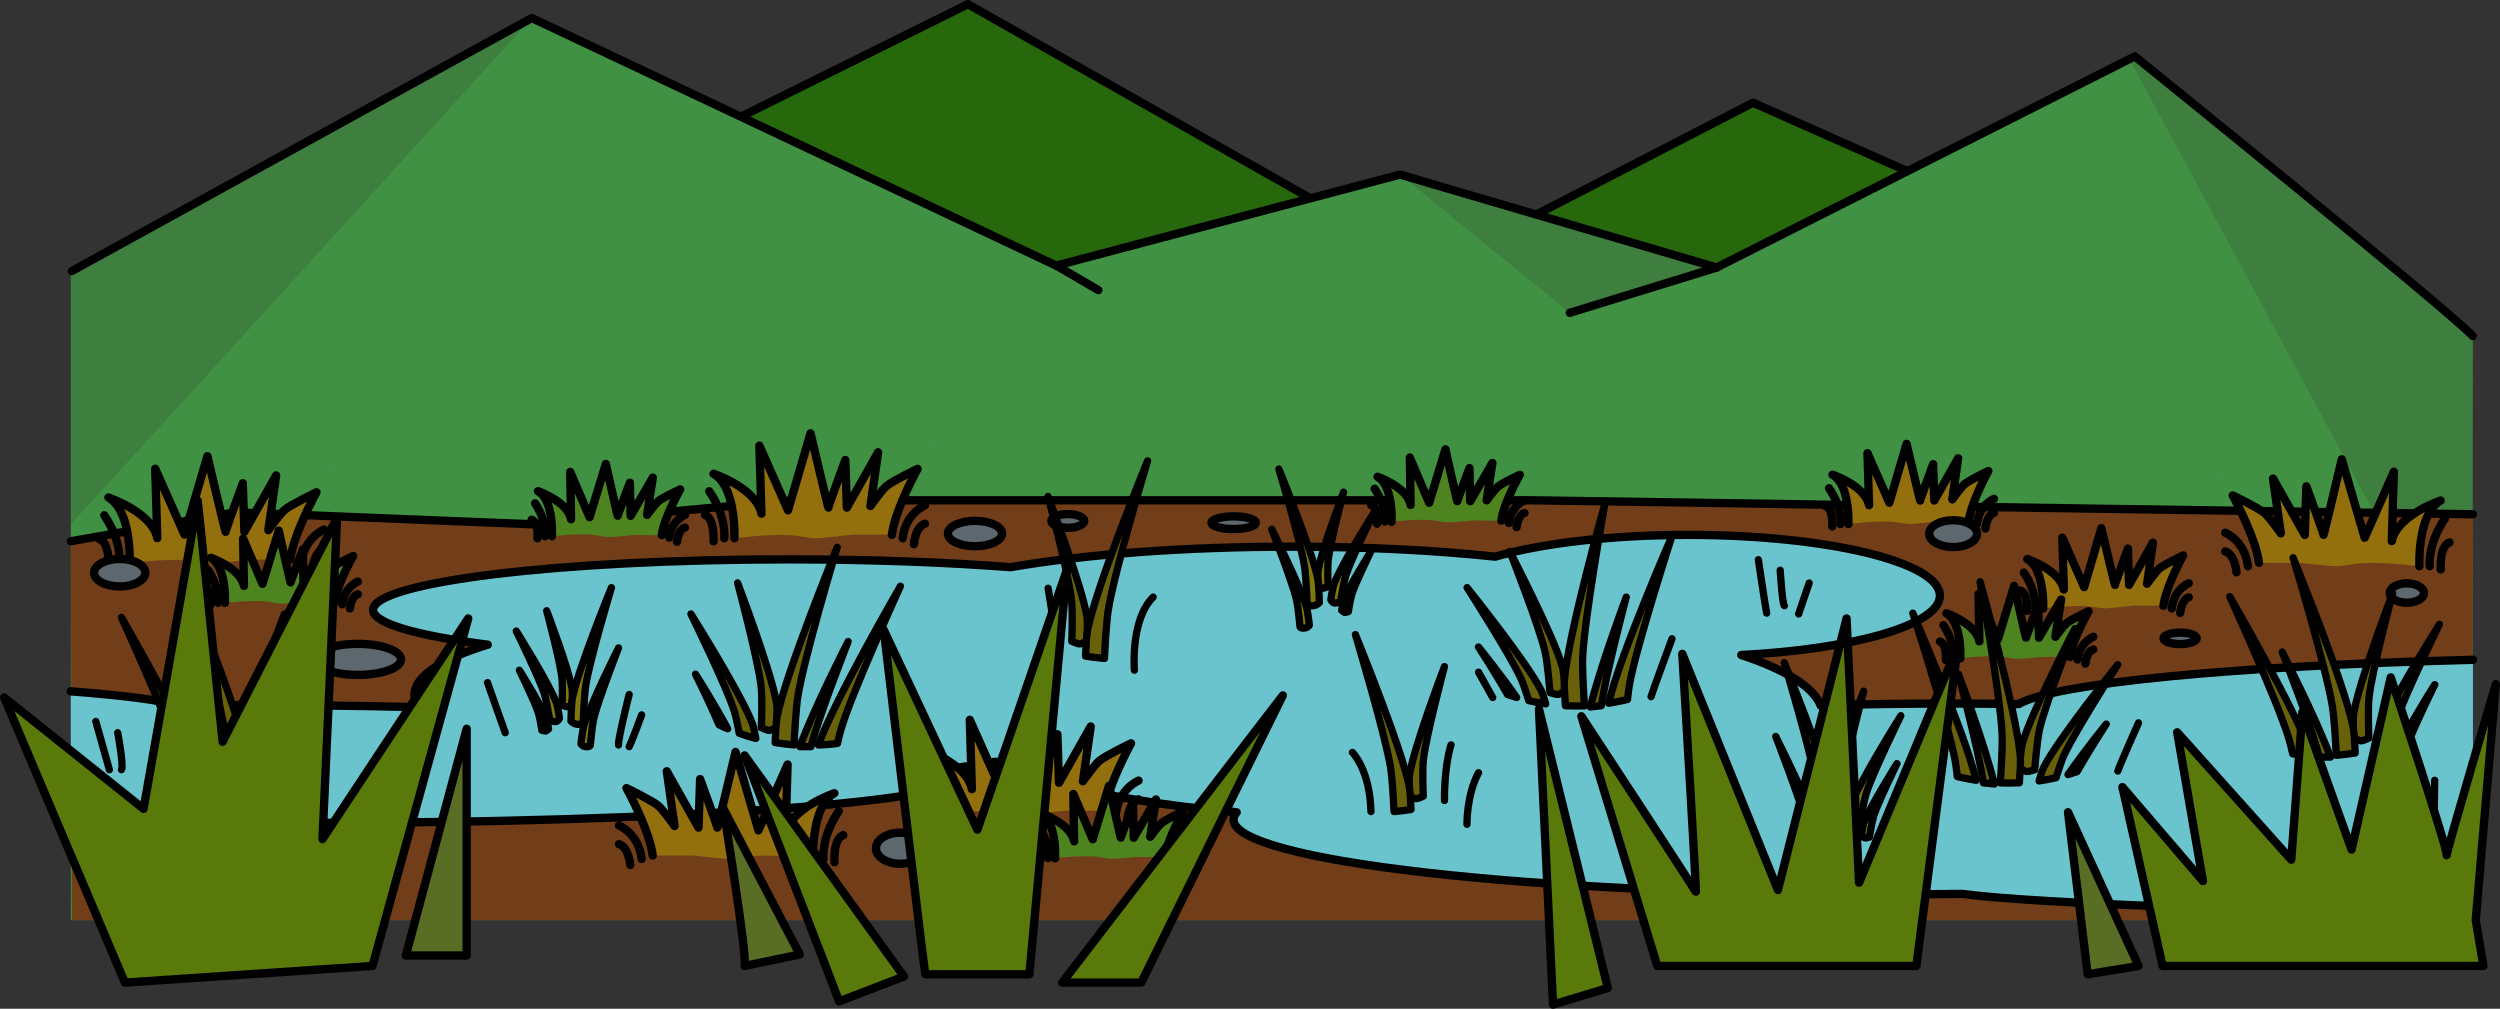 <svg version="1.1" id="bogGraphic" xmlns="http://www.w3.org/2000/svg" xmlns:xlink="http://www.w3.org/1999/xlink" x="0px" y="0px" viewBox="0 0 2400 968.4" enable-background="new 0 0 2400 968.4" xml:space="preserve"><rect x="0" y="0" width="2400" height="968.4" fill="#333333" stroke="none"/><g id="bog"><g><g><polygon fill="#26680B" stroke="#000000" stroke-width="8" stroke-linecap="round" stroke-linejoin="round" stroke-miterlimit="10" points="411.7,260.5 929.2,4 1375.7,257.1 1682.9,98.6 2137,300.3 2137,397.3 403,397.3 "/></g><g><path fill="#409144" d="M68,260.2v623.1h2305.4l0.2-215.9l0.3-345.2c-7.4-7.6-33.8-30.1-68.5-59.1l-0.1-0.1c-96.1-80-255.9-209.1-255.9-209.1l-401.4,202.8l-304-89.1l-330,87.4L510.4,17.4l-0.1-0.1h0l-0.3-0.1l-13.6,7.5l0,0L68,260.2z"/><path opacity="0.25" fill="#384930" d="M2044.2,56.8l329.5,610.5l0.3-345.2c-7.4-7.6-33.8-30.1-68.5-59.1l-0.1-0.1L2049.4,54.2L2044.2,56.8z"/><path opacity="0.25" fill="#384930" d="M1648.1,256.8c0-0.1-141.1,43.5-141.1,43.5l-162.9-132.7L1648.1,256.8z"/><path opacity="0.25" fill="#384930" d="M68,260.2v243.1c150-163.8,435.3-478,442.4-485.9c0.1-0.1,0.1-0.2,0.1-0.2l-0.2,0h0l-13.8,7.4l0,0L68,260.2z"/><path fill="none" stroke="#000000" stroke-width="8" stroke-linecap="round" stroke-linejoin="round" stroke-miterlimit="10" d="M2373.9,322.6c-27.9-28.8-324.5-268.5-324.5-268.5l-401.4,202.7l-304-89.2l-330,87.4L510.5,17.3L69,260.2"/><line fill="none" stroke="#000000" stroke-width="8" stroke-linecap="round" stroke-linejoin="round" stroke-miterlimit="10" x1="1648.1" y1="256.8" x2="1507" y2="300.3"/><line fill="none" stroke="#000000" stroke-width="8" stroke-linecap="round" stroke-linejoin="round" stroke-miterlimit="10" x1="1014.1" y1="255" x2="1054.4" y2="278.5"/></g><g><polygon fill="#723D19" points="2373,883.3 69,883.3 68,519.6 226,491.8 510.5,503.3 756,480.3 1384,480.3 1467,480.3 1709,483.8 2374,493.7 "/></g><g><polyline fill="none" stroke="#000000" stroke-width="8" stroke-linecap="round" stroke-linejoin="round" stroke-miterlimit="10" points="68,519.6 226,491.8 510.5,503.3 762,480.3 1472,480.3 2374,493.7 "/></g></g><g><g><g><path fill="#93700D" d="M685,454.8c15.8,9,19.2,36.4,19.9,51.5c0.3,6.2,0.1,10.4,0.1,10.4s29.5-4,54-2.9c7.6,0.3,16.4,2.9,24,2.9c7.8,0,34.7-3.4,34.7-3.4h38.6c0.7-5,2.2-11.4,4.3-17.6c7.2-22,20.4-45.7,20.4-45.7s-22.9,11-29.6,16.3c-4.6,3.6-15.7,19.4-15.7,19.4l7.4-51.6l-30,53.1l-1.5-45.7c0,0-16.2,44.2-16.2,45.7S778.1,416,778.1,416l-21.6,73.9L729,427.8l2,65.3C726,468.5,685,454.8,685,454.8z"/><path fill="#C2FEFF" d="M895,428l0.4,0.7C895.6,428.4,895,428,895,428z"/><path fill="none" stroke="#000000" stroke-width="8" stroke-linecap="round" stroke-linejoin="round" stroke-miterlimit="10" d="M856.2,513.5c0.7-5.4,2.2-11.5,4.3-17.7c7.2-22,20.4-45.7,20.4-45.7s-22.9,11-29.6,16.3c-4.6,3.6-15.7,19.4-15.7,19.4l7.4-51.6l-30,53.1l-1.5-45.7c0,0-16.2,44.2-16.2,45.7S778.1,416,778.1,416l-21.6,73.9L729,427.8l2,65.3c-4.9-24.6-46-38.3-46-38.3c15.8,9,19.2,36.4,19.9,51.5c0.3,6.2,0.1,10.4,0.1,10.4"/><path fill="none" stroke="#000000" stroke-width="8" stroke-linecap="round" stroke-linejoin="round" stroke-miterlimit="10" d="M695.3,516.7c0,0,2.6-20.2-14.4-45.1"/><path fill="none" stroke="#000000" stroke-width="8" stroke-linecap="round" stroke-linejoin="round" stroke-miterlimit="10" d="M685,519.7c0,0,1.4-22-8.3-25.5"/><path fill="none" stroke="#000000" stroke-width="8" stroke-linecap="round" stroke-linejoin="round" stroke-miterlimit="10" d="M888,485.1c0,0-18.8,7.6-21.4,31.6"/><path fill="none" stroke="#000000" stroke-width="8" stroke-linecap="round" stroke-linejoin="round" stroke-miterlimit="10" d="M888,502.8c0,0-8.5,1.3-10.7,19.6"/></g><g><path fill="#93700D" d="M104.1,477.5c16.1,9.2,19.6,37.1,20.3,52.5c0.3,6.4,0.1,10.6,0.1,10.6s30.1-4.1,55.1-3c7.7,0.3,16.7,3,24.4,3c7.9,0,35.4-3.3,35.4-3.3h39.3c0.7-5,2.3-11.7,4.4-18.1c7.4-22.4,20.8-46.6,20.8-46.6s-23.3,11.2-30.2,16.6c-4.7,3.7-16,19.8-16,19.8l7.5-52.6l-30.5,54.1l-1.5-46.6c0,0-16.5,45-16.5,46.6S199,437.9,199,437.9l-22,75.3L149,450l2,66.6C146,491.5,104.1,477.5,104.1,477.5z"/><path fill="#C2FEFF" d="M318.1,450.2l0.4,0.8C318.7,450.7,318.1,450.2,318.1,450.2z"/><path fill="none" stroke="#000000" stroke-width="8" stroke-linecap="round" stroke-linejoin="round" stroke-miterlimit="10" d="M278.6,537.3c0.7-5.5,2.3-11.7,4.4-18.1c7.4-22.4,20.8-46.6,20.8-46.6s-23.3,11.2-30.2,16.6c-4.7,3.7-16,19.8-16,19.8l7.5-52.6l-30.5,54.1l-1.5-46.6c0,0-16.5,45-16.5,46.6c0,1.5-17.5-72.6-17.5-72.6l-22,75.3L149,450l2,66.6c-5-25-46.9-39-46.9-39c16.1,9.2,19.6,37.1,20.3,52.5c0.3,6.4,0.1,10.6,0.1,10.6"/><path fill="none" stroke="#000000" stroke-width="8" stroke-linecap="round" stroke-linejoin="round" stroke-miterlimit="10" d="M114.7,540.6c0,0,2.6-20.6-14.6-45.9"/><path fill="none" stroke="#000000" stroke-width="8" stroke-linecap="round" stroke-linejoin="round" stroke-miterlimit="10" d="M104.1,543.7c0,0,1.5-22.4-8.4-26"/><path fill="none" stroke="#000000" stroke-width="8" stroke-linecap="round" stroke-linejoin="round" stroke-miterlimit="10" d="M311,508.4c0,0-19.1,7.8-21.8,32.2"/><path fill="none" stroke="#000000" stroke-width="8" stroke-linecap="round" stroke-linejoin="round" stroke-miterlimit="10" d="M311,526.4c0,0-8.6,1.3-10.9,20"/></g><g><path fill="#93700D" d="M1946,536.7c12.1,6.9,14.7,27.8,15.2,39.4c0.2,4.8,0.1,8,0.1,8s22.6-3.1,41.3-2.2c5.8,0.2,12.6,2.1,18.3,2.1c5.9,0,26.5-2.6,26.5-2.6h29.5c0.5-3,1.7-8.6,3.3-13.4c5.5-16.8,15.6-34.9,15.6-34.9s-17.5,8.4-22.6,12.5c-3.5,2.8-12,14.8-12,14.8l5.6-39.4l-22.9,40.5l-1.1-34.9c0,0-12.4,33.8-12.4,34.9c0,1.1-13.1-54.4-13.1-54.4l-16.5,56.5l-21-47.5l1.5,49.9C1977.4,547.2,1946,536.7,1946,536.7z"/><path fill="#C2FEFF" d="M2106.5,516.3l0.3,0.6C2106.9,516.6,2106.5,516.3,2106.5,516.3z"/><path fill="none" stroke="#000000" stroke-width="8" stroke-linecap="round" stroke-linejoin="round" stroke-miterlimit="10" d="M2076.9,581.6c0.5-4.1,1.7-8.8,3.3-13.5c5.5-16.8,15.6-34.9,15.6-34.9s-17.5,8.4-22.6,12.4c-3.5,2.8-12,14.8-12,14.8l5.6-39.4l-22.9,40.5l-1.1-34.9c0,0-12.4,33.8-12.4,34.9c0,1.1-13.1-54.4-13.1-54.4l-16.5,56.5l-21-47.5l1.5,49.9c-3.8-18.8-35.1-29.3-35.1-29.3c12.1,6.9,14.7,27.8,15.2,39.4c0.2,4.8,0.1,8,0.1,8"/><path fill="none" stroke="#000000" stroke-width="8" stroke-linecap="round" stroke-linejoin="round" stroke-miterlimit="10" d="M1953.9,584.1c0,0,2-15.4-11-34.4"/><path fill="none" stroke="#000000" stroke-width="8" stroke-linecap="round" stroke-linejoin="round" stroke-miterlimit="10" d="M1946,586.4c0,0,1.1-16.8-6.3-19.5"/><path fill="none" stroke="#000000" stroke-width="8" stroke-linecap="round" stroke-linejoin="round" stroke-miterlimit="10" d="M2101.2,559.9c0,0-14.4,5.8-16.3,24.2"/><path fill="none" stroke="#000000" stroke-width="8" stroke-linecap="round" stroke-linejoin="round" stroke-miterlimit="10" d="M2101.2,573.4c0,0-6.5,1-8.2,15"/></g><g><path fill="#93700D" d="M2343.1,480.5c-16.1,9.2-19.6,37.1-20.3,52.5c-0.3,6.4-0.1,10.6-0.1,10.6s-30.1-4.1-55.1-3c-7.7,0.3-16.7,3-24.4,3c-7.9,0-35.4-3.3-35.4-3.3h-39.3c-0.7-5-2.3-11.7-4.4-18.1c-7.4-22.4-20.8-46.6-20.8-46.6s23.3,11.2,30.2,16.6c4.7,3.7,16,19.8,16,19.8l-7.5-52.6l30.5,54.1l1.5-46.6c0,0,16.5,45,16.5,46.6c0,1.5,17.5-72.6,17.5-72.6l22,75.3l28-63.3l-2,66.6C2301.3,494.5,2343.1,480.5,2343.1,480.5z"/><path fill="#C2FEFF" d="M2129.1,453.2l-0.4,0.8C2128.5,453.7,2129.1,453.2,2129.1,453.2z"/><path fill="none" stroke="#000000" stroke-width="8" stroke-linecap="round" stroke-linejoin="round" stroke-miterlimit="10" d="M2168.6,540.3c-0.7-5.5-2.3-11.7-4.4-18.1c-7.4-22.4-20.8-46.6-20.8-46.6s23.3,11.2,30.2,16.6c4.7,3.7,16,19.8,16,19.8l-7.5-52.6l30.5,54.1l1.5-46.6c0,0,16.5,45,16.5,46.6c0,1.5,17.5-72.6,17.5-72.6l22,75.3l28-63.3l-2,66.6c5-25,46.9-39,46.9-39c-16.1,9.2-19.6,37.1-20.3,52.5c-0.3,6.4-0.1,10.6-0.1,10.6"/><path fill="none" stroke="#000000" stroke-width="8" stroke-linecap="round" stroke-linejoin="round" stroke-miterlimit="10" d="M2332.6,543.6c0,0-2.6-20.6,14.6-45.9"/><path fill="none" stroke="#000000" stroke-width="8" stroke-linecap="round" stroke-linejoin="round" stroke-miterlimit="10" d="M2343.1,546.7c0,0-1.5-22.4,8.4-26"/><path fill="none" stroke="#000000" stroke-width="8" stroke-linecap="round" stroke-linejoin="round" stroke-miterlimit="10" d="M2136.2,511.4c0,0,19.1,7.8,21.8,32.2"/><path fill="none" stroke="#000000" stroke-width="8" stroke-linecap="round" stroke-linejoin="round" stroke-miterlimit="10" d="M2136.2,529.4c0,0,8.6,1.3,10.9,20"/></g><g><path fill="#93700D" d="M1759,455.7c12.1,6.9,14.7,27.8,15.2,39.4c0.2,4.8,0.1,8,0.1,8s22.6-3.1,41.3-2.2c5.8,0.2,12.6,2.1,18.3,2.1c5.9,0,26.5-2.6,26.5-2.6h29.5c0.5-3,1.7-8.6,3.3-13.4c5.5-16.8,15.6-34.9,15.6-34.9s-17.5,8.4-22.6,12.5c-3.5,2.8-12,14.8-12,14.8l5.6-39.4l-22.9,40.5l-1.1-34.9c0,0-12.4,33.8-12.4,34.9c0,1.1-13.1-54.4-13.1-54.4l-16.5,56.5l-21-47.5l1.5,49.9C1790.4,466.2,1759,455.7,1759,455.7z"/><path fill="#C2FEFF" d="M1919.5,435.3l0.3,0.6C1919.9,435.6,1919.5,435.3,1919.5,435.3z"/><path fill="none" stroke="#000000" stroke-width="8" stroke-linecap="round" stroke-linejoin="round" stroke-miterlimit="10" d="M1889.9,500.6c0.5-4.1,1.7-8.8,3.3-13.5c5.5-16.8,15.6-34.9,15.6-34.9s-17.5,8.4-22.6,12.4c-3.5,2.8-12,14.8-12,14.8l5.6-39.4l-22.9,40.5l-1.1-34.9c0,0-12.4,33.8-12.4,34.9s-13.1-54.4-13.1-54.4l-16.5,56.5l-21-47.5l1.5,49.9c-3.8-18.8-35.1-29.3-35.1-29.3c12.1,6.9,14.7,27.8,15.2,39.4c0.2,4.8,0.1,8,0.1,8"/><path fill="none" stroke="#000000" stroke-width="8" stroke-linecap="round" stroke-linejoin="round" stroke-miterlimit="10" d="M1766.9,503.1c0,0,2-15.4-11-34.4"/><path fill="none" stroke="#000000" stroke-width="8" stroke-linecap="round" stroke-linejoin="round" stroke-miterlimit="10" d="M1759,505.4c0,0,1.1-16.8-6.3-19.5"/><path fill="none" stroke="#000000" stroke-width="8" stroke-linecap="round" stroke-linejoin="round" stroke-miterlimit="10" d="M1914.2,478.9c0,0-14.4,5.8-16.3,24.2"/><path fill="none" stroke="#000000" stroke-width="8" stroke-linecap="round" stroke-linejoin="round" stroke-miterlimit="10" d="M1914.2,492.4c0,0-6.5,1-8.2,15"/></g><g><path fill="#4E841F" d="M516.5,471.5c10.9,6.4,13.1,25.5,13.4,36c0.1,4.4,0,7.3,0,7.3s20.6-2.5,37.6-1.6c5.3,0.3,11.4,2.2,16.7,2.3c5.4,0.1,24.2-1.9,24.2-1.9l26.8,0.3c0.5-4,1.6-8,3.1-12.4c5.2-15.2,14.6-31.7,14.6-31.7s-16,7.4-20.7,11.1c-3.2,2.5-11.1,13.4-11.1,13.4l5.5-35.8l-21.3,36.7l-0.7-31.8c0,0-11.6,30.6-11.7,31.7c0,1-11.4-49.7-11.4-49.7L566,496.5l-18.6-43.5l0.8,45.5C545,481.4,516.5,471.5,516.5,471.5z"/><path fill="#C2FEFF" d="M663,454.6l0.3,0.5C663.3,454.9,663,454.6,663,454.6z"/><path fill="none" stroke="#000000" stroke-width="8" stroke-linecap="round" stroke-linejoin="round" stroke-miterlimit="10" d="M635.3,513.7c0.5-3.7,1.6-8,3.1-12.3c5.2-15.2,14.6-31.6,14.6-31.6s-16,7.5-20.7,11.1c-3.2,2.5-11.1,13.4-11.1,13.4l5.5-35.8l-21.3,36.7l-0.7-31.8c0,0-11.6,30.6-11.7,31.7c0,1-11.4-49.7-11.4-49.7L566,496.5l-18.6-43.5l0.8,45.5c-3.2-17.1-31.7-27-31.7-27c10.9,6.4,13.1,25.5,13.4,36c0.1,4.4,0,7.3,0,7.3"/><path fill="none" stroke="#000000" stroke-width="8" stroke-linecap="round" stroke-linejoin="round" stroke-miterlimit="10" d="M523.3,514.7c0,0,2-14-9.6-31.5"/><path fill="none" stroke="#000000" stroke-width="8" stroke-linecap="round" stroke-linejoin="round" stroke-miterlimit="10" d="M516,516.7c0,0,1.2-15.3-5.6-17.8"/><path fill="none" stroke="#000000" stroke-width="8" stroke-linecap="round" stroke-linejoin="round" stroke-miterlimit="10" d="M657.6,494.3c0,0-13.1,5.2-15.1,21.8"/><path fill="none" stroke="#000000" stroke-width="8" stroke-linecap="round" stroke-linejoin="round" stroke-miterlimit="10" d="M657.5,506.5c0,0-5.9,0.8-7.6,13.6"/></g><g><path fill="#4E841F" d="M202.5,535.5c10.9,6.4,13.1,25.5,13.4,36c0.1,4.4,0,7.3,0,7.3s20.6-2.5,37.6-1.6c5.3,0.3,11.4,2.2,16.7,2.3c5.4,0.1,24.2-1.9,24.2-1.9l26.8,0.3c0.5-4,1.6-8,3.1-12.4c5.2-15.2,14.6-31.7,14.6-31.7s-16,7.4-20.7,11.1c-3.2,2.5-11.1,13.4-11.1,13.4l5.5-35.8l-21.3,36.7l-0.7-31.8c0,0-11.6,30.6-11.7,31.7c0,1-11.4-49.7-11.4-49.7L252,560.5l-18.6-43.5l0.8,45.5C231,545.4,202.5,535.5,202.5,535.5z"/><path fill="#C2FEFF" d="M349,518.6l0.3,0.5C349.3,518.9,349,518.6,349,518.6z"/><path fill="none" stroke="#000000" stroke-width="8" stroke-linecap="round" stroke-linejoin="round" stroke-miterlimit="10" d="M321.3,577.7c0.5-3.7,1.6-8,3.1-12.3c5.2-15.2,14.6-31.6,14.6-31.6s-16,7.5-20.7,11.1c-3.2,2.5-11.1,13.4-11.1,13.4l5.5-35.8l-21.3,36.7l-0.7-31.8c0,0-11.6,30.6-11.7,31.7s-11.4-49.7-11.4-49.7L252,560.5l-18.6-43.5l0.8,45.5c-3.2-17.1-31.7-27-31.7-27c10.9,6.4,13.1,25.5,13.4,36c0.1,4.4,0,7.3,0,7.3"/><path fill="none" stroke="#000000" stroke-width="8" stroke-linecap="round" stroke-linejoin="round" stroke-miterlimit="10" d="M209.3,578.7c0,0,2-14-9.6-31.5"/><path fill="none" stroke="#000000" stroke-width="8" stroke-linecap="round" stroke-linejoin="round" stroke-miterlimit="10" d="M202,580.7c0,0,1.2-15.3-5.6-17.8"/><path fill="none" stroke="#000000" stroke-width="8" stroke-linecap="round" stroke-linejoin="round" stroke-miterlimit="10" d="M343.6,558.3c0,0-13.1,5.2-15.1,21.8"/><path fill="none" stroke="#000000" stroke-width="8" stroke-linecap="round" stroke-linejoin="round" stroke-miterlimit="10" d="M343.5,570.5c0,0-5.9,0.8-7.6,13.6"/></g><g><path fill="#4E841F" d="M1868.5,588.5c10.9,6.4,13.1,25.5,13.4,36c0.1,4.4,0,7.3,0,7.3s20.6-2.5,37.6-1.6c5.3,0.3,11.4,2.2,16.7,2.3c5.4,0.1,24.2-1.9,24.2-1.9l26.8,0.3c0.5-4,1.6-8,3.1-12.4c5.2-15.2,14.6-31.7,14.6-31.7s-16,7.4-20.7,11.1c-3.2,2.5-11.1,13.4-11.1,13.4l5.5-35.8l-21.3,36.7l-0.7-31.8c0,0-11.6,30.6-11.7,31.7c0,1-11.4-49.7-11.4-49.7l-15.6,51.3l-18.6-43.5l0.8,45.5C1897,598.4,1868.5,588.5,1868.5,588.5z"/><path fill="#C2FEFF" d="M2015,571.6l0.3,0.5C2015.3,571.9,2015,571.6,2015,571.6z"/><path fill="none" stroke="#000000" stroke-width="8" stroke-linecap="round" stroke-linejoin="round" stroke-miterlimit="10" d="M1987.3,630.7c0.5-3.7,1.6-8,3.1-12.3c5.2-15.2,14.6-31.6,14.6-31.6s-16,7.5-20.7,11.1c-3.2,2.5-11.1,13.4-11.1,13.4l5.5-35.8l-21.3,36.7l-0.7-31.8c0,0-11.6,30.6-11.7,31.7s-11.4-49.7-11.4-49.7l-15.6,51.3l-18.6-43.5l0.8,45.5c-3.2-17.1-31.7-27-31.7-27c10.9,6.4,13.1,25.5,13.4,36c0.1,4.4,0,7.3,0,7.3"/><path fill="none" stroke="#000000" stroke-width="8" stroke-linecap="round" stroke-linejoin="round" stroke-miterlimit="10" d="M1875.3,631.7c0,0,2-14-9.6-31.5"/><path fill="none" stroke="#000000" stroke-width="8" stroke-linecap="round" stroke-linejoin="round" stroke-miterlimit="10" d="M1868,633.7c0,0,1.2-15.3-5.6-17.8"/><path fill="none" stroke="#000000" stroke-width="8" stroke-linecap="round" stroke-linejoin="round" stroke-miterlimit="10" d="M2009.6,611.3c0,0-13.1,5.2-15.1,21.8"/><path fill="none" stroke="#000000" stroke-width="8" stroke-linecap="round" stroke-linejoin="round" stroke-miterlimit="10" d="M2009.5,623.5c0,0-5.9,0.8-7.6,13.6"/></g><g><path fill="#4E841F" d="M1322.5,457.5c10.9,6.4,13.1,25.5,13.4,36c0.1,4.4,0,7.3,0,7.3s20.6-2.5,37.6-1.6c5.3,0.3,11.4,2.2,16.7,2.3c5.4,0.1,24.2-1.9,24.2-1.9l26.8,0.3c0.5-4,1.6-8,3.1-12.4c5.2-15.2,14.6-31.7,14.6-31.7s-16,7.4-20.7,11.1c-3.2,2.5-11.1,13.4-11.1,13.4l5.5-35.8l-21.3,36.7l-0.7-31.8c0,0-11.6,30.6-11.7,31.7c0,1-11.4-49.7-11.4-49.7l-15.6,51.3l-18.6-43.5l0.8,45.5C1351,467.4,1322.5,457.5,1322.5,457.5z"/><path fill="#C2FEFF" d="M1469,440.6l0.3,0.5C1469.3,440.9,1469,440.6,1469,440.6z"/><path fill="none" stroke="#000000" stroke-width="8" stroke-linecap="round" stroke-linejoin="round" stroke-miterlimit="10" d="M1441.3,499.7c0.5-3.7,1.6-8,3.1-12.3c5.2-15.2,14.6-31.6,14.6-31.6s-16,7.5-20.7,11.1c-3.2,2.5-11.1,13.4-11.1,13.4l5.5-35.8l-21.3,36.7l-0.7-31.8c0,0-11.6,30.6-11.7,31.7s-11.4-49.7-11.4-49.7l-15.6,51.3l-18.6-43.5l0.8,45.5c-3.2-17.1-31.7-27-31.7-27c10.9,6.4,13.1,25.5,13.4,36c0.1,4.4,0,7.3,0,7.3"/><path fill="none" stroke="#000000" stroke-width="8" stroke-linecap="round" stroke-linejoin="round" stroke-miterlimit="10" d="M1329.3,500.7c0,0,2-14-9.6-31.5"/><path fill="none" stroke="#000000" stroke-width="8" stroke-linecap="round" stroke-linejoin="round" stroke-miterlimit="10" d="M1322,502.7c0,0,1.2-15.3-5.6-17.8"/><path fill="none" stroke="#000000" stroke-width="8" stroke-linecap="round" stroke-linejoin="round" stroke-miterlimit="10" d="M1463.6,480.3c0,0-13.1,5.2-15.1,21.8"/><path fill="none" stroke="#000000" stroke-width="8" stroke-linecap="round" stroke-linejoin="round" stroke-miterlimit="10" d="M1463.5,492.5c0,0-5.9,0.8-7.6,13.6"/></g></g><g><ellipse fill="#5C686D" stroke="#000000" stroke-width="8" stroke-linecap="round" stroke-linejoin="round" stroke-miterlimit="10" cx="1875" cy="512.3" rx="23" ry="12.9"/><ellipse fill="#5C686D" stroke="#000000" stroke-width="8" stroke-linecap="round" stroke-linejoin="round" stroke-miterlimit="10" cx="2092.9" cy="612.8" rx="15.9" ry="5.5"/><ellipse fill="#5C686D" stroke="#000000" stroke-width="8" stroke-linecap="round" stroke-linejoin="round" stroke-miterlimit="10" cx="195" cy="830.1" rx="22.3" ry="11.5"/><ellipse fill="#5C686D" stroke="#000000" stroke-width="8" stroke-linecap="round" stroke-linejoin="round" stroke-miterlimit="10" cx="2310.6" cy="569.3" rx="16.4" ry="9.3"/><ellipse fill="#5C686D" stroke="#000000" stroke-width="8" stroke-linecap="round" stroke-linejoin="round" stroke-miterlimit="10" cx="1184.3" cy="501.8" rx="21.3" ry="6.1"/><ellipse fill="#5C686D" stroke="#000000" stroke-width="8" stroke-linecap="round" stroke-linejoin="round" stroke-miterlimit="10" cx="114.9" cy="549.8" rx="24.6" ry="13.2"/><ellipse fill="#5C686D" stroke="#000000" stroke-width="8" stroke-linecap="round" stroke-linejoin="round" stroke-miterlimit="10" cx="864.1" cy="814.3" rx="23.2" ry="14.9"/><ellipse fill="#5C686D" stroke="#000000" stroke-width="8" stroke-linecap="round" stroke-linejoin="round" stroke-miterlimit="10" cx="1025.1" cy="500.1" rx="15.8" ry="6.6"/><ellipse fill="#5C686D" stroke="#000000" stroke-width="8" stroke-linecap="round" stroke-linejoin="round" stroke-miterlimit="10" cx="936" cy="512.2" rx="26" ry="12.2"/><ellipse fill="#5C686D" stroke="#000000" stroke-width="8" stroke-linecap="round" stroke-linejoin="round" stroke-miterlimit="10" cx="343.5" cy="633" rx="41.5" ry="14.9"/></g></g><g><g><g><path fill="#6AC4CE" d="M169.3,677.2c21.3-0.2,43.2-0.3,65.5-0.3c59.2,0,115.5,0.7,166.6,2c-2.3-3.7-3.5-7.6-3.5-11.4c0-18.3,26.2-35.1,70.4-48.6c-68.2-8.7-110-20.5-110-33.4c0-26.8,178.6-48.5,398.8-48.5c78.4,0,151.6,2.8,213.2,7.5c70.5-12.2,165.3-19.7,269.6-19.7c71.2,0,138,3.5,195.6,9.6c44.3-12.8,110.9-20.9,185.4-20.9c133.4,0,241.5,26.1,241.5,58.3c0,28-81.7,51.3-190.7,57c42.1,13.9,69.4,30.6,76.3,48.6c39.3-1.2,81.1-1.8,124.5-1.8c22.3,0,44.1,0.2,65.5,0.5c34.4-20.2,207-36.6,436-42.5v245.8c-168-4-420.3-11.4-490.4-21.2c-23.2,0.3-46.7,0.5-70.6,0.5c-347.3,0-628.8-32.1-628.8-71.7c0-2.4,1-4.8,3-7.1c-100.6-8.6-183.4-26-231.5-48.3c-13.4,2.4-27.5,4.5-42.3,6.5c6.4,2.5,9.7,5.1,9.7,7.8c0,24.5-281.5,44.3-628.8,44.3c-23.9,0-47.5-0.1-70.6-0.3c-44.4,3.8-96.7,7.1-155.7,9.5V663.7C120,667.7,155.6,672.3,169.3,677.2z"/></g><g><path fill="none" stroke="#000000" stroke-width="8" stroke-linecap="round" stroke-linejoin="round" stroke-miterlimit="10" d="M401.3,678.9c-2.3-3.7-3.5-7.6-3.5-11.4c0-18.3,26.2-35.1,70.4-48.6c-68.2-8.7-110-20.5-110-33.4c0-26.8,178.6-48.5,398.8-48.5c78.4,0,151.6,2.8,213.2,7.5c70.5-12.2,165.3-19.7,269.6-19.7c71.2,0,138,3.5,195.6,9.6c44.3-12.8,110.9-20.9,185.4-20.9c133.4,0,241.5,26.1,241.5,58.3c0,28-81.7,51.3-190.7,57c42.1,13.9,69.4,30.6,76.3,48.6"/><path fill="none" stroke="#000000" stroke-width="8" stroke-linecap="round" stroke-linejoin="round" stroke-miterlimit="10" d="M1184.2,779.4c-99.3-8.7-180.9-26-228.6-48.1c-14.1,2.5-29,4.8-44.6,6.8"/><path fill="none" stroke="#000000" stroke-width="8" stroke-linecap="round" stroke-linejoin="round" stroke-miterlimit="10" d="M1748,677.2c40-1.2,80.3-1.8,124.5-1.8c22.3,0,44.1,0.2,65.5,0.5c34.4-20.2,207.3-36.6,436.1-42.5"/><path fill="none" stroke="#000000" stroke-width="8" stroke-linecap="round" stroke-linejoin="round" stroke-miterlimit="10" d="M2374,879.3c-168.4-4-420.3-11.4-490.4-21.2c-23.2,0.3-46.7,0.5-70.6,0.5c-347.3,0-628.8-32.1-628.8-71.7c0-2.4,1-4.8,3-7.1"/><path fill="none" stroke="#000000" stroke-width="8" stroke-linecap="round" stroke-linejoin="round" stroke-miterlimit="10" d="M401.3,678.9c-51-1.3-107.4-2-166.6-2c-22.3,0-44.1,0.1-65.5,0.3c-13.6-4.9-49.1-9.5-101.3-13.5"/><path fill="none" stroke="#000000" stroke-width="8" stroke-linecap="round" stroke-linejoin="round" stroke-miterlimit="10" d="M68,799.2c58.7-2.5,111.3-5.7,155.7-9.5c23.2,0.2,46.7,0.3,70.6,0.3c347.3,0,628.8-19.8,628.8-44.3c0-2.7-3.3-5.3-9.7-7.8"/></g></g><g><g><path fill="#7F790D" stroke="#000000" stroke-width="7" stroke-linecap="round" stroke-linejoin="round" stroke-miterlimit="10" d="M539.6,676.8c0,0,0.7-18.2-0.1-25.6c-1.8-16.5-14.7-64.9-14.7-64.9s21.3,55.7,24.4,75.3c0.6,3.7,0,15,0,15s-3.4,1.9-4.6,1.9C543.4,678.6,539.6,676.8,539.6,676.8z"/><path fill="#7F790D" stroke="#000000" stroke-width="7" stroke-linecap="round" stroke-linejoin="round" stroke-miterlimit="10" d="M527.8,691.5c0,0-2.9-18-5.1-25c-5-15.8-27.1-60.7-27.1-60.7s31.8,50.5,38.6,69.1c1.3,3.5,2.9,14.7,2.9,14.7s-1.4,3.2-3.7,3.2C530.1,692.6,527.8,691.5,527.8,691.5z"/><path fill="#7F790D" stroke="#000000" stroke-width="7" stroke-linecap="round" stroke-linejoin="round" stroke-miterlimit="10" d="M559.8,694.1c0,0,0.9-26.4,2.7-37.1c3.9-24.2,24.5-92.9,24.5-92.9s-31.7,77.2-37.4,105.6c-1.1,5.4-1.5,22.5-1.5,22.5s2,2.6,5.9,3.1C557.7,695.8,559.8,694.1,559.8,694.1z"/><path fill="#7F790D" stroke="#000000" stroke-width="7" stroke-linecap="round" stroke-linejoin="round" stroke-miterlimit="10" d="M520.2,701.1c0,0-1.9-12.1-3.4-16.8c-3.4-10.7-18.2-40.9-18.2-40.9s21.4,34,26,46.5c0.9,2.4,2,9.9,2,9.9s-2,1.8-2.6,2C523,701.9,520.2,701.1,520.2,701.1z"/><path fill="#7F790D" stroke="#000000" stroke-width="7" stroke-linecap="round" stroke-linejoin="round" stroke-miterlimit="10" d="M566.7,715.6c0,0,1.6-18.7,3.5-26.6c4.4-17.7,23.6-67,23.6-67s-27.6,54.8-33.5,75.4c-1.1,3.9-2.6,16.6-2.6,16.6s1.3,2.3,3.9,2.7C566.2,717.4,566.7,715.6,566.7,715.6z"/></g><g><path fill="#686109" stroke="#000000" stroke-width="7" stroke-linecap="round" stroke-linejoin="round" stroke-miterlimit="10" d="M250.1,728.6c0,0-1.1-28,0.2-39.3c2.8-25.4,22.6-99.7,22.6-99.7s-32.7,85.7-37.4,115.7c-0.9,5.7,0,23,0,23s5.3,2.9,7,2.9C244.4,731.3,250.1,728.6,250.1,728.6z"/><path fill="#686109" stroke="#000000" stroke-width="7" stroke-linecap="round" stroke-linejoin="round" stroke-miterlimit="10" d="M255.5,738.9c5.4-1.4,10.7-3.1,15.9-4.9c1.5-7.8,3.3-16.3,4.8-21.3c7.6-23.9,40.5-91,41.6-93.3c-1.5,2.4-49,78-59.3,106.1C257.5,728.2,256.4,733.9,255.5,738.9z"/><path fill="#686109" stroke="#000000" stroke-width="7" stroke-linecap="round" stroke-linejoin="round" stroke-miterlimit="10" d="M177.4,555.4c0.5,1.6,31.7,105.8,37.7,142.8c1.8,11.3,3.1,33.8,3.7,46.9c6.1-0.5,12.2-1.2,18.2-2.2c-0.3-8.4-1-20.1-2-25.2C226.1,674.4,178.1,557.3,177.4,555.4z"/><path fill="#686109" stroke="#000000" stroke-width="7" stroke-linecap="round" stroke-linejoin="round" stroke-miterlimit="10" d="M282.5,729.6c2.8-1.2,5.6-2.4,8.3-3.8c8.5-20,22.3-48,22.6-48.6C312.9,677.8,294.6,707,282.5,729.6z"/><path fill="#686109" stroke="#000000" stroke-width="7" stroke-linecap="round" stroke-linejoin="round" stroke-miterlimit="10" d="M166.9,645.9c0.9,2.4,28.2,71.9,35.7,100.9h10.7C199.1,708.8,168,648.1,166.9,645.9z"/><path fill="#686109" stroke="#000000" stroke-width="7" stroke-linecap="round" stroke-linejoin="round" stroke-miterlimit="10" d="M116.6,592.7c0.7,1.6,45.8,100.5,56.7,136.3c1.2,3.8,2.4,9,3.7,14.7c1.3,0.2,2.6,0.3,3.9,0.5c4.8,0.5,9.6,0.9,14.4,1C180.5,703.1,117.6,594.5,116.6,592.7z"/></g><g><path fill="#7F790D" stroke="#000000" stroke-width="7" stroke-linecap="round" stroke-linejoin="round" stroke-miterlimit="10" d="M1275,563c0,0-0.7-18.2,0.1-25.6c1.8-16.5,14.7-64.9,14.7-64.9s-21.3,55.7-24.4,75.3c-0.6,3.7,0,15,0,15s3.4,1.9,4.6,1.9C1271.3,564.7,1275,563,1275,563z"/><path fill="#7F790D" stroke="#000000" stroke-width="7" stroke-linecap="round" stroke-linejoin="round" stroke-miterlimit="10" d="M1286.9,577.6c0,0,2.9-18,5.1-25c5-15.8,27.1-60.7,27.1-60.7s-31.8,50.5-38.6,69.1c-1.3,3.5-2.9,14.7-2.9,14.7s1.4,3.2,3.7,3.2C1284.6,578.8,1286.9,577.6,1286.9,577.6z"/><path fill="#7F790D" stroke="#000000" stroke-width="7" stroke-linecap="round" stroke-linejoin="round" stroke-miterlimit="10" d="M1254.9,580.3c0,0-0.9-26.4-2.7-37.1c-3.9-24.2-24.5-92.9-24.5-92.9s31.7,77.2,37.4,105.6c1.1,5.4,1.5,22.5,1.5,22.5s-2,2.6-5.9,3.1C1257,581.9,1254.9,580.3,1254.9,580.3z"/><path fill="#7F790D" stroke="#000000" stroke-width="7" stroke-linecap="round" stroke-linejoin="round" stroke-miterlimit="10" d="M1294.4,587.2c0,0,1.9-12.1,3.4-16.8c3.4-10.7,18.2-40.9,18.2-40.9s-21.4,34-26,46.5c-0.9,2.4-2,9.9-2,9.9s2,1.8,2.6,2C1291.7,588,1294.4,587.2,1294.4,587.2z"/><path fill="#7F790D" stroke="#000000" stroke-width="7" stroke-linecap="round" stroke-linejoin="round" stroke-miterlimit="10" d="M1248,601.7c0,0-1.6-18.7-3.5-26.6c-4.4-17.7-23.6-67-23.6-67s27.6,54.8,33.5,75.4c1.1,3.9,2.6,16.6,2.6,16.6s-1.3,2.3-3.9,2.7C1248.4,603.6,1248,601.7,1248,601.7z"/></g><g><path fill="#686109" stroke="#000000" stroke-width="7" stroke-linecap="round" stroke-linejoin="round" stroke-miterlimit="10" d="M730.9,698.6c0,0,1.1-28-0.2-39.3c-2.8-25.4-22.6-99.7-22.6-99.7s32.7,85.7,37.4,115.7c0.9,5.7,0,23,0,23s-5.3,2.9-7,2.9C736.7,701.3,730.9,698.6,730.9,698.6z"/><path fill="#686109" stroke="#000000" stroke-width="7" stroke-linecap="round" stroke-linejoin="round" stroke-miterlimit="10" d="M725.6,708.9c-5.4-1.4-10.7-3.1-15.9-4.9c-1.5-7.8-3.3-16.3-4.8-21.3c-7.6-23.9-40.5-91-41.6-93.3c1.5,2.4,49,78,59.3,106.1C723.6,698.2,724.7,703.9,725.6,708.9z"/><path fill="#686109" stroke="#000000" stroke-width="7" stroke-linecap="round" stroke-linejoin="round" stroke-miterlimit="10" d="M803.7,525.4C803.2,527,772,631.2,766,668.2c-1.8,11.3-3.1,33.8-3.7,46.9c-6.1-0.5-12.2-1.2-18.2-2.2c0.3-8.4,1-20.1,2-25.2C754.9,644.4,802.9,527.3,803.7,525.4z"/><path fill="#686109" stroke="#000000" stroke-width="7" stroke-linecap="round" stroke-linejoin="round" stroke-miterlimit="10" d="M698.6,699.6c-2.8-1.2-5.6-2.4-8.3-3.8c-8.5-20-22.3-48-22.6-48.6C668.2,647.8,686.5,677,698.6,699.6z"/><path fill="#686109" stroke="#000000" stroke-width="7" stroke-linecap="round" stroke-linejoin="round" stroke-miterlimit="10" d="M814.2,615.9c-0.9,2.4-28.2,71.9-35.7,100.9h-10.7C782,678.8,813,618.1,814.2,615.9z"/><path fill="#686109" stroke="#000000" stroke-width="7" stroke-linecap="round" stroke-linejoin="round" stroke-miterlimit="10" d="M864.4,562.7c-0.7,1.6-45.8,100.5-56.7,136.3c-1.2,3.8-2.4,9-3.7,14.7c-1.3,0.2-2.6,0.3-3.9,0.5c-4.8,0.5-9.6,0.9-14.4,1C800.5,673.1,863.4,564.5,864.4,562.7z"/></g><g><path fill="#686109" stroke="#000000" stroke-width="7" stroke-linecap="round" stroke-linejoin="round" stroke-miterlimit="10" d="M1488,664.9c0,0-2.2-28-4.7-39c-5.7-24.9-33.9-96.5-33.9-96.5s42.3,81.4,50.5,110.7c1.5,5.5,2.6,22.9,2.6,22.9s-4.9,3.4-6.6,3.7C1494,666.9,1488,664.9,1488,664.9z"/><path fill="#686109" stroke="#000000" stroke-width="7" stroke-linecap="round" stroke-linejoin="round" stroke-miterlimit="10" d="M1483.9,675.7c-5.5-0.8-11-1.8-16.3-3.1c-2.4-7.6-5.1-15.8-7.2-20.6c-10.3-22.9-50.7-85.8-52-87.9c1.7,2.2,57.6,71.9,71.1,98.6C1480.7,665.3,1482.5,670.8,1483.9,675.7z"/><path fill="#686109" stroke="#000000" stroke-width="7" stroke-linecap="round" stroke-linejoin="round" stroke-miterlimit="10" d="M1540.5,484.5c-0.3,1.7-19.4,108.7-21.1,146.1c-0.5,11.4,0.8,33.9,1.7,47c-6.1,0.2-12.2,0.2-18.3-0.1c-0.6-8.4-1.4-20.1-0.9-25.2C1505.7,608.3,1539.9,486.4,1540.5,484.5z"/><path fill="#686109" stroke="#000000" stroke-width="7" stroke-linecap="round" stroke-linejoin="round" stroke-miterlimit="10" d="M1456,669.6c-2.9-0.9-5.8-1.8-8.7-2.8c-10.7-18.9-27.6-45.2-28-45.7C1419.8,621.6,1441.4,648.5,1456,669.6z"/><path fill="#686109" stroke="#000000" stroke-width="7" stroke-linecap="round" stroke-linejoin="round" stroke-miterlimit="10" d="M1561.2,573.2c-0.6,2.5-19.7,74.6-23.9,104.3l-10.6,1.2C1536.5,639.3,1560.4,575.5,1561.2,573.2z"/><path fill="#686109" stroke="#000000" stroke-width="7" stroke-linecap="round" stroke-linejoin="round" stroke-miterlimit="10" d="M1605.1,514.6c-0.5,1.6-33.9,105.1-40.7,141.9c-0.7,3.9-1.4,9.2-2,15c-1.3,0.3-2.6,0.6-3.9,0.9c-4.7,1.1-9.4,1.9-14.2,2.7C1554.2,631.5,1604.3,516.4,1605.1,514.6z"/></g><g><path fill="#686109" stroke="#000000" stroke-width="7" stroke-linecap="round" stroke-linejoin="round" stroke-miterlimit="10" d="M1953.3,738.9c0,0,2.2-28,4.7-39c5.7-24.9,33.9-96.5,33.9-96.5s-42.3,81.4-50.5,110.7c-1.5,5.5-2.6,22.9-2.6,22.9s4.9,3.4,6.6,3.7C1947.3,740.9,1953.3,738.9,1953.3,738.9z"/><path fill="#686109" stroke="#000000" stroke-width="7" stroke-linecap="round" stroke-linejoin="round" stroke-miterlimit="10" d="M1957.5,749.7c5.5-0.8,11-1.8,16.3-3.1c2.4-7.6,5.1-15.8,7.2-20.6c10.3-22.9,50.7-85.8,52-87.9c-1.7,2.2-57.6,71.9-71.1,98.6C1960.7,739.3,1958.9,744.8,1957.5,749.7z"/><path fill="#686109" stroke="#000000" stroke-width="7" stroke-linecap="round" stroke-linejoin="round" stroke-miterlimit="10" d="M1900.9,558.5c0.3,1.7,19.4,108.7,21.1,146.1c0.5,11.4-0.8,33.9-1.7,47c6.1,0.2,12.2,0.2,18.3-0.1c0.6-8.4,1.4-20.1,0.9-25.2C1935.7,682.3,1901.4,560.4,1900.9,558.5z"/><path fill="#686109" stroke="#000000" stroke-width="7" stroke-linecap="round" stroke-linejoin="round" stroke-miterlimit="10" d="M1985.3,743.6c2.9-0.9,5.8-1.8,8.7-2.8c10.7-18.9,27.6-45.2,28-45.7C2021.5,695.6,1999.9,722.5,1985.3,743.6z"/><path fill="#686109" stroke="#000000" stroke-width="7" stroke-linecap="round" stroke-linejoin="round" stroke-miterlimit="10" d="M1880.1,647.2c0.6,2.5,19.7,74.6,23.9,104.3l10.6,1.2C1904.9,713.3,1881,649.5,1880.1,647.2z"/><path fill="#686109" stroke="#000000" stroke-width="7" stroke-linecap="round" stroke-linejoin="round" stroke-miterlimit="10" d="M1836.3,588.6c0.5,1.6,33.9,105.1,40.7,141.9c0.7,3.9,1.4,9.2,2,15c1.3,0.3,2.6,0.6,3.9,0.9c4.7,1.1,9.4,1.9,14.2,2.7C1887.1,705.5,1837.1,590.4,1836.3,588.6z"/></g><g><path fill="#7F790D" stroke="#000000" stroke-width="7" stroke-linecap="round" stroke-linejoin="round" stroke-miterlimit="10" d="M1770.9,774c0,0-0.8-22.3,0.2-31.2c2.3-20.2,18-79.3,18-79.3s-26,68.2-29.8,92.1c-0.7,4.5,0,18.3,0,18.3s4.2,2.3,5.6,2.3C1766.3,776.2,1770.9,774,1770.9,774z"/><path fill="#7F790D" stroke="#000000" stroke-width="7" stroke-linecap="round" stroke-linejoin="round" stroke-miterlimit="10" d="M1785.4,791.9c0,0,3.5-22,6.3-30.6c6.2-19.4,33.1-74.2,33.1-74.2s-38.9,61.7-47.2,84.4c-1.6,4.3-3.6,17.9-3.6,17.9s1.7,3.9,4.5,3.9C1782.6,793.3,1785.4,791.9,1785.4,791.9z"/><path fill="#7F790D" stroke="#000000" stroke-width="7" stroke-linecap="round" stroke-linejoin="round" stroke-miterlimit="10" d="M1746.2,795.2c0,0-1.1-32.3-3.3-45.4c-4.8-29.6-30-113.6-30-113.6s38.7,94.4,45.8,129.1c1.3,6.6,1.8,27.5,1.8,27.5s-2.5,3.2-7.3,3.8C1748.8,797.2,1746.2,795.2,1746.2,795.2z"/><path fill="#7F790D" stroke="#000000" stroke-width="7" stroke-linecap="round" stroke-linejoin="round" stroke-miterlimit="10" d="M1794.6,803.7c0,0,2.4-14.8,4.2-20.6c4.2-13,22.3-50,22.3-50s-26.2,41.6-31.8,56.8c-1.1,2.9-2.4,12.1-2.4,12.1s2.4,2.2,3.2,2.4C1791.2,804.7,1794.6,803.7,1794.6,803.7z"/><path fill="#7F790D" stroke="#000000" stroke-width="7" stroke-linecap="round" stroke-linejoin="round" stroke-miterlimit="10" d="M1737.8,821.4c0,0-1.9-22.9-4.3-32.5c-5.4-21.6-28.8-81.9-28.8-81.9s33.7,67,41,92.2c1.4,4.8,3.1,20.3,3.1,20.3s-1.6,2.8-4.7,3.3C1738.4,823.7,1737.8,821.4,1737.8,821.4z"/></g><g><path fill="#686109" stroke="#000000" stroke-width="7" stroke-linecap="round" stroke-linejoin="round" stroke-miterlimit="10" d="M2274.1,708.6c0,0-1.1-28,0.2-39.3c2.8-25.4,22.6-99.7,22.6-99.7s-32.7,85.7-37.4,115.7c-0.9,5.7,0,23,0,23s5.3,2.9,7,2.9C2268.4,711.3,2274.1,708.6,2274.1,708.6z"/><path fill="#686109" stroke="#000000" stroke-width="7" stroke-linecap="round" stroke-linejoin="round" stroke-miterlimit="10" d="M2279.5,718.9c5.4-1.4,10.7-3.1,15.9-4.9c1.5-7.8,3.3-16.3,4.8-21.3c7.6-23.9,40.5-91,41.6-93.3c-1.5,2.4-49,78-59.3,106.1C2281.5,708.2,2280.4,713.9,2279.5,718.9z"/><path fill="#686109" stroke="#000000" stroke-width="7" stroke-linecap="round" stroke-linejoin="round" stroke-miterlimit="10" d="M2201.4,535.4c0.5,1.6,31.7,105.8,37.7,142.8c1.8,11.3,3.1,33.8,3.7,46.9c6.1-0.5,12.2-1.2,18.2-2.2c-0.3-8.4-1-20.1-2-25.2C2250.1,654.4,2202.1,537.3,2201.4,535.4z"/><path fill="#686109" stroke="#000000" stroke-width="7" stroke-linecap="round" stroke-linejoin="round" stroke-miterlimit="10" d="M2306.5,709.6c2.8-1.2,5.6-2.4,8.3-3.8c8.5-20,22.3-48,22.6-48.6C2336.9,657.8,2318.6,687,2306.5,709.6z"/><path fill="#686109" stroke="#000000" stroke-width="7" stroke-linecap="round" stroke-linejoin="round" stroke-miterlimit="10" d="M2190.9,625.9c0.9,2.4,28.2,71.9,35.7,100.9h10.7C2223.1,688.8,2192,628.1,2190.9,625.9z"/><path fill="#686109" stroke="#000000" stroke-width="7" stroke-linecap="round" stroke-linejoin="round" stroke-miterlimit="10" d="M2140.6,572.7c0.7,1.6,45.8,100.5,56.7,136.3c1.2,3.8,2.4,9,3.7,14.7c1.3,0.2,2.6,0.3,3.9,0.5c4.8,0.5,9.6,0.9,14.4,1C2204.5,683.1,2141.6,574.5,2140.6,572.7z"/></g><g><path fill="#686109" stroke="#000000" stroke-width="7" stroke-linecap="round" stroke-linejoin="round" stroke-miterlimit="10" d="M1028.9,615.6c0,0,1.1-28-0.2-39.3c-2.8-25.4-22.6-99.7-22.6-99.7s32.7,85.7,37.4,115.7c0.9,5.7,0,23,0,23s-5.3,2.9-7,2.9C1034.7,618.3,1028.9,615.6,1028.9,615.6z"/><path fill="#686109" stroke="#000000" stroke-width="7" stroke-linecap="round" stroke-linejoin="round" stroke-miterlimit="10" d="M1101.7,442.4c-0.5,1.6-31.7,105.8-37.7,142.8c-1.8,11.3-3.1,33.8-3.7,46.9c-6.1-0.5-12.2-1.2-18.2-2.2c0.3-8.4,1-20.1,2-25.2C1052.9,561.4,1100.9,444.3,1101.7,442.4z"/></g><g><path fill="#686109" stroke="#000000" stroke-width="7" stroke-linecap="round" stroke-linejoin="round" stroke-miterlimit="10" d="M1366.3,764.4c0,0-1-25.1,0.2-35.2c2.5-22.8,20.2-89.3,20.2-89.3s-29.3,76.8-33.5,103.7c-0.8,5.1,0,20.6,0,20.6s4.7,2.6,6.3,2.6C1361.2,766.8,1366.3,764.4,1366.3,764.4z"/><path fill="#686109" stroke="#000000" stroke-width="7" stroke-linecap="round" stroke-linejoin="round" stroke-miterlimit="10" d="M1301.2,609.2c0.4,1.5,28.4,94.8,33.8,127.9c1.6,10.1,2.7,30.3,3.3,42c5.5-0.4,10.9-1.1,16.3-2c-0.3-7.5-0.9-18-1.8-22.6C1344.8,715.8,1301.8,610.8,1301.2,609.2z"/></g><g><path fill="none" stroke="#000000" stroke-width="7" stroke-linecap="round" stroke-linejoin="round" stroke-miterlimit="10" d="M1298.3,722.3c0,0,16.9,16.6,17.8,56.8"/><path fill="none" stroke="#000000" stroke-width="7" stroke-linecap="round" stroke-linejoin="round" stroke-miterlimit="10" d="M1393,715.1c0,0-6.5,18.6-6.3,53.4"/><path fill="none" stroke="#000000" stroke-width="7" stroke-linecap="round" stroke-linejoin="round" stroke-miterlimit="10" d="M1408.3,791.3c0,0-0.5-28,11.1-49.5"/><path fill="none" stroke="#000000" stroke-width="7" stroke-linecap="round" stroke-linejoin="round" stroke-miterlimit="10" d="M1089,643.4c0,0-4-48.3,18-70.2"/><path fill="none" stroke="#000000" stroke-width="7" stroke-linecap="round" stroke-linejoin="round" stroke-miterlimit="10" d="M1014.1,615.9c0,0-3.3-23.6-7.9-51.2"/><line fill="none" stroke="#000000" stroke-width="7" stroke-linecap="round" stroke-linejoin="round" stroke-miterlimit="10" x1="468" y1="655.3" x2="485" y2="703.4"/><path fill="none" stroke="#000000" stroke-width="7" stroke-linecap="round" stroke-linejoin="round" stroke-miterlimit="10" d="M593.8,715.2c-0.8-4.9,10.2-48.5,10.2-48.5"/><path fill="none" stroke="#000000" stroke-width="7" stroke-linecap="round" stroke-linejoin="round" stroke-miterlimit="10" d="M604,716.8c2-3.5,12-30.5,12-30.5"/><line fill="none" stroke="#000000" stroke-width="7" stroke-linecap="round" stroke-linejoin="round" stroke-miterlimit="10" x1="92" y1="692.6" x2="105" y2="738.9"/><path fill="none" stroke="#000000" stroke-width="7" stroke-linecap="round" stroke-linejoin="round" stroke-miterlimit="10" d="M116.6,738.9c2.4-3.6-3.6-35.5-3.6-35.5"/><path fill="none" stroke="#000000" stroke-width="7" stroke-linecap="round" stroke-linejoin="round" stroke-miterlimit="10" d="M1696,588.6c-1-4.3-8-51.3-8-51.3"/><path fill="none" stroke="#000000" stroke-width="7" stroke-linecap="round" stroke-linejoin="round" stroke-miterlimit="10" d="M1713,581.5c-2-1.3-4-34.1-4-34.1"/><line fill="none" stroke="#000000" stroke-width="7" stroke-linecap="round" stroke-linejoin="round" stroke-miterlimit="10" x1="1726.7" y1="589.4" x2="1736.8" y2="559.7"/><path fill="none" stroke="#000000" stroke-width="7" stroke-linecap="round" stroke-linejoin="round" stroke-miterlimit="10" d="M1585,668.8c2-6.6,20.1-55.6,20.1-55.6"/><line fill="none" stroke="#000000" stroke-width="7" stroke-linecap="round" stroke-linejoin="round" stroke-miterlimit="10" x1="1419.4" y1="645.3" x2="1433" y2="669.6"/><path fill="none" stroke="#000000" stroke-width="7" stroke-linecap="round" stroke-linejoin="round" stroke-miterlimit="10" d="M2033.1,740.2c1.9-5.9,19.9-46.3,19.9-46.3"/><line fill="none" stroke="#000000" stroke-width="7" stroke-linecap="round" stroke-linejoin="round" stroke-miterlimit="10" x1="2285" y1="776.2" x2="2306.5" y2="829.5"/><path fill="none" stroke="#000000" stroke-width="7" stroke-linecap="round" stroke-linejoin="round" stroke-miterlimit="10" d="M2337.3,823c-1.3-3.7,0-73.9,0-73.9"/></g></g><g><path fill="#93700D" d="M886.1,718.5c16.1,9.2,19.6,37.1,20.3,52.5c0.3,6.4,0.1,10.6,0.1,10.6s30.1-4.1,55.1-3c7.7,0.3,16.7,3,24.4,3c7.9,0,35.4-3.3,35.4-3.3h39.3c0.7-5,2.3-11.7,4.4-18.1c7.4-22.4,20.8-46.6,20.8-46.6s-23.3,11.2-30.2,16.6c-4.7,3.7-16,19.8-16,19.8l7.5-52.6l-30.5,54.1l-1.5-46.6c0,0-16.5,45-16.5,46.6c0,1.5-17.5-72.6-17.5-72.6l-22,75.3L931,691l2,66.6C928,732.5,886.1,718.5,886.1,718.5z"/><path fill="#C2FEFF" d="M1100.1,691.2l0.4,0.8C1100.7,691.7,1100.1,691.2,1100.1,691.2z"/><path fill="none" stroke="#000000" stroke-width="8" stroke-linecap="round" stroke-linejoin="round" stroke-miterlimit="10" d="M1060.6,778.3c0.7-5.5,2.3-11.7,4.4-18.1c7.4-22.4,20.8-46.6,20.8-46.6s-23.3,11.2-30.2,16.6c-4.7,3.7-16,19.8-16,19.8l7.5-52.6l-30.5,54.1l-1.5-46.6c0,0-16.5,45-16.5,46.6c0,1.5-17.5-72.6-17.5-72.6l-22,75.3L931,691l2,66.6c-5-25-46.9-39-46.9-39c16.1,9.2,19.6,37.1,20.3,52.5c0.3,6.4,0.1,10.6,0.1,10.6"/><path fill="none" stroke="#000000" stroke-width="8" stroke-linecap="round" stroke-linejoin="round" stroke-miterlimit="10" d="M896.7,781.6c0,0,2.6-20.6-14.6-45.9"/><path fill="none" stroke="#000000" stroke-width="8" stroke-linecap="round" stroke-linejoin="round" stroke-miterlimit="10" d="M886.1,784.7c0,0,1.5-22.4-8.4-26"/><path fill="none" stroke="#000000" stroke-width="8" stroke-linecap="round" stroke-linejoin="round" stroke-miterlimit="10" d="M1093,749.4c0,0-19.1,7.8-21.8,32.2"/><path fill="none" stroke="#000000" stroke-width="8" stroke-linecap="round" stroke-linejoin="round" stroke-miterlimit="10" d="M1093,767.4c0,0-8.6,1.3-10.9,20"/></g><g><path fill="#93700D" d="M801.1,761.5c-16.1,9.2-19.6,37.1-20.3,52.5c-0.3,6.4-0.1,10.6-0.1,10.6s-30.1-4.1-55.1-3c-7.7,0.3-16.7,3-24.4,3c-7.9,0-35.4-3.3-35.4-3.3h-39.3c-0.7-5-2.3-11.7-4.4-18.1c-7.4-22.4-20.8-46.6-20.8-46.6s23.3,11.2,30.2,16.6c4.7,3.7,16,19.8,16,19.8l-7.5-52.6l30.5,54.1l1.5-46.6c0,0,16.5,45,16.5,46.6c0,1.5,17.5-72.6,17.5-72.6l22,75.3l28-63.3l-2,66.6C759.3,775.5,801.1,761.5,801.1,761.5z"/><path fill="#C2FEFF" d="M587.1,734.2l-0.4,0.8C586.5,734.7,587.1,734.2,587.1,734.2z"/><path fill="none" stroke="#000000" stroke-width="8" stroke-linecap="round" stroke-linejoin="round" stroke-miterlimit="10" d="M626.6,821.3c-0.7-5.5-2.3-11.7-4.4-18.1c-7.4-22.4-20.8-46.6-20.8-46.6s23.3,11.2,30.2,16.6c4.7,3.7,16,19.8,16,19.8l-7.5-52.6l30.5,54.1l1.5-46.6c0,0,16.5,45,16.5,46.6c0,1.5,17.5-72.6,17.5-72.6l22,75.3l28-63.3l-2,66.6c5-25,46.9-39,46.9-39c-16.1,9.2-19.6,37.1-20.3,52.5c-0.3,6.4-0.1,10.6-0.1,10.6"/><path fill="none" stroke="#000000" stroke-width="8" stroke-linecap="round" stroke-linejoin="round" stroke-miterlimit="10" d="M790.6,824.6c0,0-2.6-20.6,14.6-45.9"/><path fill="none" stroke="#000000" stroke-width="8" stroke-linecap="round" stroke-linejoin="round" stroke-miterlimit="10" d="M801.1,827.7c0,0-1.5-22.4,8.4-26"/><path fill="none" stroke="#000000" stroke-width="8" stroke-linecap="round" stroke-linejoin="round" stroke-miterlimit="10" d="M594.2,792.4c0,0,19.1,7.8,21.8,32.2"/><path fill="none" stroke="#000000" stroke-width="8" stroke-linecap="round" stroke-linejoin="round" stroke-miterlimit="10" d="M594.2,810.4c0,0,8.6,1.3,10.9,20"/></g><g><path fill="#4E841F" d="M999.5,780.5c10.9,6.4,13.1,25.5,13.4,36c0.1,4.4,0,7.3,0,7.3s20.6-2.5,37.6-1.6c5.3,0.3,11.4,2.2,16.7,2.3c5.4,0.1,24.2-1.9,24.2-1.9l26.8,0.3c0.5-4,1.6-8,3.1-12.4c5.2-15.2,14.6-31.7,14.6-31.7s-16,7.4-20.7,11.1c-3.2,2.5-11.1,13.4-11.1,13.4l5.5-35.8l-21.3,36.7l-0.7-31.8c0,0-11.6,30.6-11.7,31.7c0,1-11.4-49.7-11.4-49.7l-15.6,51.3l-18.6-43.5l0.8,45.5C1028,790.4,999.5,780.5,999.5,780.5z"/><path fill="#C2FEFF" d="M1146,763.6l0.3,0.5C1146.3,763.9,1146,763.6,1146,763.6z"/><path fill="none" stroke="#000000" stroke-width="8" stroke-linecap="round" stroke-linejoin="round" stroke-miterlimit="10" d="M1118.3,822.7c0.5-3.7,1.6-8,3.1-12.3c5.2-15.2,14.6-31.6,14.6-31.6s-16,7.5-20.7,11.1c-3.2,2.5-11.1,13.4-11.1,13.4l5.5-35.8l-21.3,36.7l-0.7-31.8c0,0-11.6,30.6-11.7,31.7s-11.4-49.7-11.4-49.7l-15.6,51.3l-18.6-43.5l0.8,45.5c-3.2-17.1-31.7-27-31.7-27c10.9,6.4,13.1,25.5,13.4,36c0.1,4.4,0,7.3,0,7.3"/><path fill="none" stroke="#000000" stroke-width="8" stroke-linecap="round" stroke-linejoin="round" stroke-miterlimit="10" d="M1006.3,823.7c0,0,2-14-9.6-31.5"/><path fill="none" stroke="#000000" stroke-width="8" stroke-linecap="round" stroke-linejoin="round" stroke-miterlimit="10" d="M999,825.7c0,0,1.2-15.3-5.6-17.8"/><path fill="none" stroke="#000000" stroke-width="8" stroke-linecap="round" stroke-linejoin="round" stroke-miterlimit="10" d="M1140.6,803.3c0,0-13.1,5.2-15.1,21.8"/><path fill="none" stroke="#000000" stroke-width="8" stroke-linecap="round" stroke-linejoin="round" stroke-miterlimit="10" d="M1140.5,815.5c0,0-5.9,0.8-7.6,13.6"/></g></g><g><g><path fill="#597A0A" d="M2037.5,755.6l24.3,108l9.1,40.3l5.2,23.3h308l-7.5-44l4.6-53.8l1.9-22.3l12.8-150.4c0,0-22.4,75.9-36.3,124.5c-5.8,20.1-10.1,35.6-10.9,39.1c-0.4-4.1-6.5-24.5-14.5-49.8c-15.9-50.3-39.2-120.1-39.2-120.1l-28.3,124.3l-9.3,41l-13.9-38.8l-33.4-93.3l-7.4,98.3l-3.3,43.4l-32.6-36.5l-76.8-85.9l17.1,98.8l7.6,43.9l-26.2-30.6L2037.5,755.6z"/><path fill="none" stroke="#000000" stroke-width="8" stroke-linecap="round" stroke-linejoin="round" stroke-miterlimit="10" d="M2376.7,883.3l19.3-226.5c0,0-49.4,167.4-47.2,164.2c2.1-3.2-53.7-170.7-53.7-170.7l-37.6,165.3l-47.2-132l-10.7,141.7L2090.1,703l24.7,142.8l-77.3-90.2l38.6,171.7h308L2376.7,883.3z"/></g><g><path fill="#597A0A" d="M1518.1,687.6l29.3,96.4l16.2,53.3l27.4,89.9h248.7l12.3-95.1l6.4-48.9l21.2-163.6l-59.4,142.6l-35.5,85.1l-7.1-150l-4.9-103.6l-28.7,113.5l-37.2,147.2L1671,766l-56-138.2c0,0,5.3,87.2,9.1,153.9c2.4,42,4.3,75.9,3.9,74.7c-0.5-1.6-31.1-48.4-59.8-92.4C1542.4,724.6,1518.1,687.6,1518.1,687.6z"/><path fill="none" stroke="#000000" stroke-width="8" stroke-linecap="round" stroke-linejoin="round" stroke-miterlimit="10" d="M1839.7,927.3l39.9-307.6l-94.9,227.7l-12-253.7l-65.9,260.7L1615,627.7c0,0,14,231.6,13,228.7c-1-3-109.9-168.8-109.9-168.8l72.9,239.7H1839.7z"/></g><g><polygon fill="#597A0A" points="1490.9,964.4 1543.5,948.5 1526.6,880.3 1477.4,680.6 1488.5,914.1 "/><polygon fill="none" stroke="#000000" stroke-width="8" stroke-linecap="round" stroke-linejoin="round" stroke-miterlimit="10" points="1490.9,964.4 1477.4,680.6 1543.5,948.5 "/></g><g><polygon fill="#597A0A" points="1019.7,943.3 1095.6,943.3 1130.7,872.1 1143.3,846.6 1231.5,667.6 1115.9,818.1 1076.8,869 "/><polygon fill="none" stroke="#000000" stroke-width="8" stroke-linecap="round" stroke-linejoin="round" stroke-miterlimit="10" points="1095.6,943.3 1231.5,667.6 1019.7,943.3 "/></g><g><path fill="#597A0A" d="M4,669.6L63,809l11.6,27.4l45.3,106.9l237.7-16l24.2-87.8l16.4-59.7l51.3-186.1l-92,139.3l-47.8,72.4l6.7-147.5l7.3-161.1l-71.1,139.3l-38.8,75.9c0,0-2.9-28-6.6-64.5c-7-68-17-165.7-17.4-167.4c0,1.7-19.9,114.8-35.1,200.8c-9.3,52.9-16.9,95.6-16.9,95.6L117.2,760L4,669.6z"/><path fill="none" stroke="#000000" stroke-width="8" stroke-linecap="round" stroke-linejoin="round" stroke-miterlimit="10" d="M357.6,927.3l91.9-333.6L309.6,805.5l14-308.6L213.7,712.1c0,0-24-234.6-24-231.9c0,2.7-51.9,296.3-51.9,296.3L4,669.6l115.9,273.7L357.6,927.3z"/></g><g><path fill="#597A0A" d="M848.3,604.7c0,0,9.3,78.4,18.9,158.9c1.8,15.4,3.7,30.8,5.5,45.8c7.8,65,14.7,121.9,15.5,125.9h99.9l8.7-93.7l9.6-103.9l17.6-190.6l-56,162.6l-29.9,86.8l-33.1-70.7L848.3,604.7z"/><path fill="none" stroke="#000000" stroke-width="8" stroke-linecap="round" stroke-linejoin="round" stroke-miterlimit="10" d="M888.3,935.3c-2-11-39.9-330.6-39.9-330.6l89.9,191.8l85.9-249.4l-36,388.2H888.3z"/></g><g><polygon fill="#597A0A" points="805.6,961.3 867.8,937.4 832.1,888 793.8,834.8 714.8,725.2 766.9,860.7 786.1,910.5 "/><polygon fill="none" stroke="#000000" stroke-width="8" stroke-linecap="round" stroke-linejoin="round" stroke-miterlimit="10" points="867.8,937.4 714.8,725.2 805.6,961.3 "/></g><g><polygon fill="#5A6D25" stroke="#000000" stroke-width="8" stroke-linecap="round" stroke-linejoin="round" stroke-miterlimit="10" points="389.6,917.3 448,699.6 448,917.3 "/><path fill="#5A6D25" stroke="#000000" stroke-width="8" stroke-linecap="round" stroke-linejoin="round" stroke-miterlimit="10" d="M714.8,927.3c3.2-7-20.4-151.1-20.4-151.1l73.4,140.1L714.8,927.3z"/><polygon fill="#5A6D25" stroke="#000000" stroke-width="8" stroke-linecap="round" stroke-linejoin="round" stroke-miterlimit="10" points="2004.2,935.3 1985.3,779.7 2053,927.3 "/></g></g></g></svg>